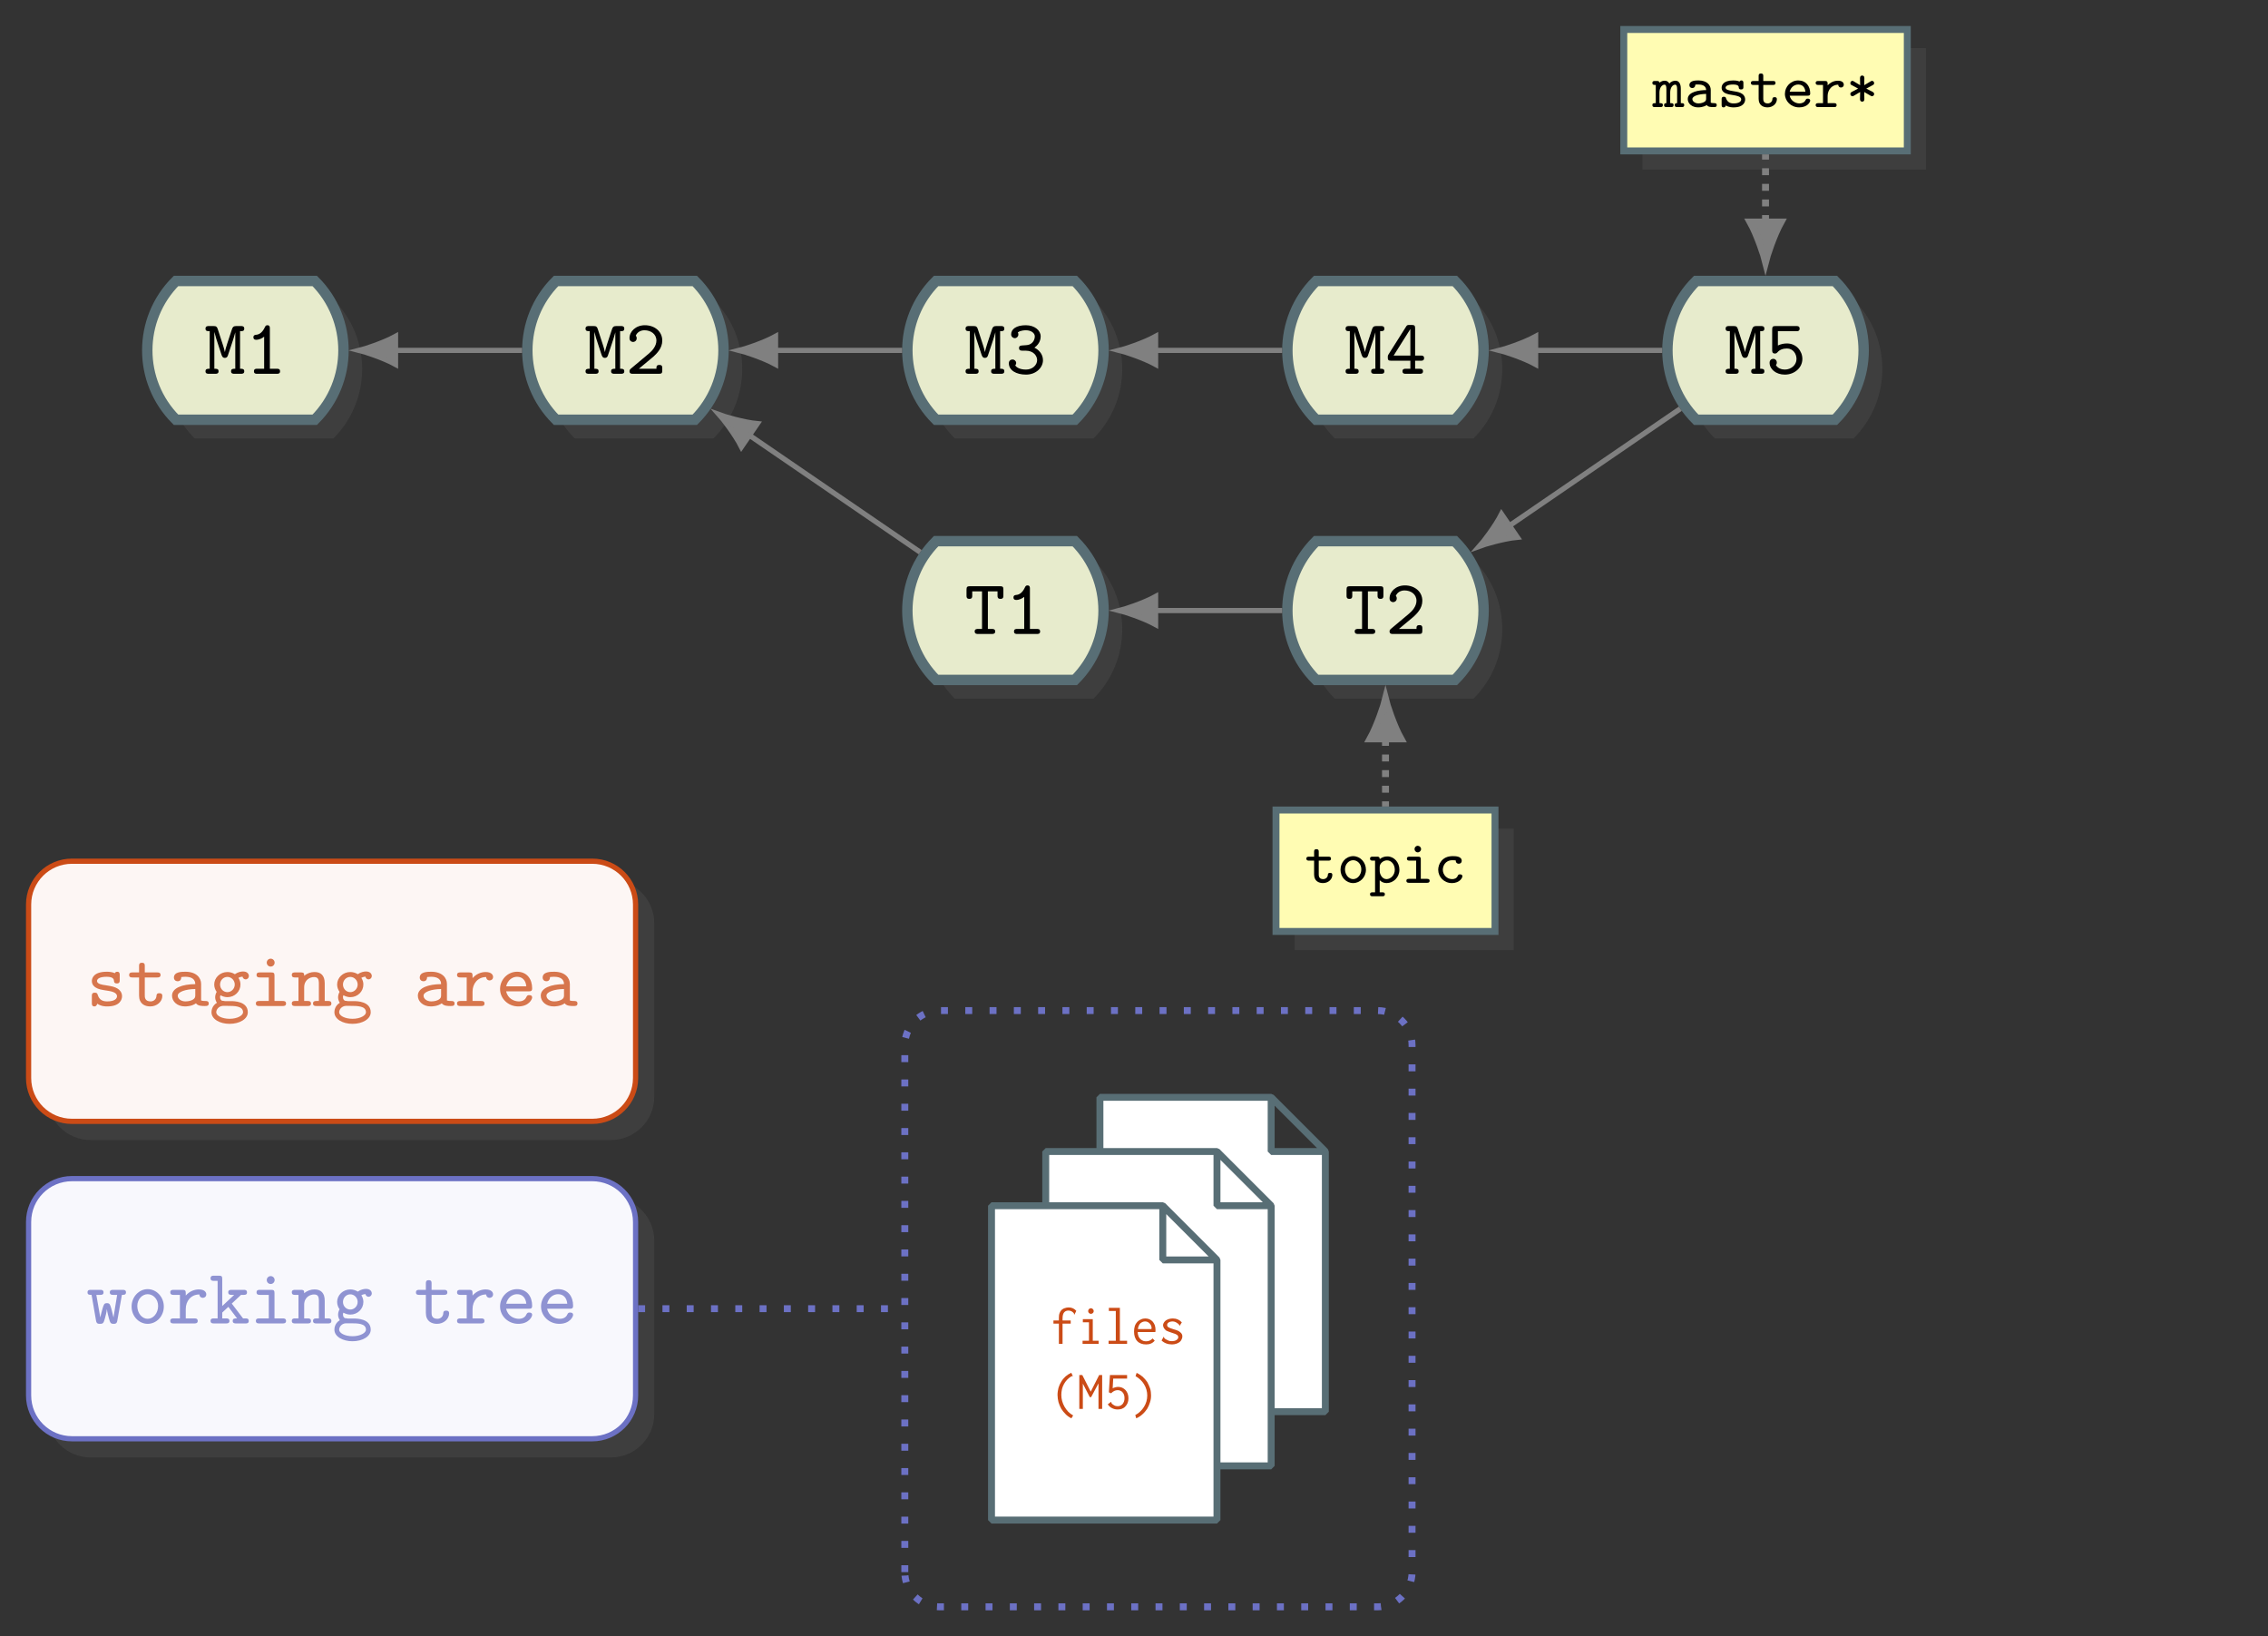 <?xml version="1.0" encoding="UTF-8"?>
<svg xmlns="http://www.w3.org/2000/svg" xmlns:xlink="http://www.w3.org/1999/xlink" width="260.589pt" height="187.97pt" viewBox="0 0 260.589 187.97" version="1.1">
<rect x="0" y="0" width="260.589" height="187.97" fill="#333333" stroke="none"/>
<defs>
<g>
<symbol overflow="visible" id="glyph0-0">
<path style="stroke:none;" d=""/>
</symbol>
<symbol overflow="visible" id="glyph0-1">
<path style="stroke:none;" d="M 4.578 -0.281 C 4.578 -0.578 4.359 -0.578 4.094 -0.578 L 4.094 -4.891 C 4.359 -4.891 4.578 -4.891 4.578 -5.188 C 4.578 -5.484 4.328 -5.484 4.188 -5.484 L 3.672 -5.484 C 3.359 -5.484 3.266 -5.406 3.172 -5.141 L 2.641 -3.531 C 2.531 -3.172 2.406 -2.797 2.359 -2.516 L 2.344 -2.516 C 2.297 -2.781 2.203 -3.062 2.109 -3.359 L 1.531 -5.141 C 1.438 -5.406 1.359 -5.484 1.031 -5.484 L 0.516 -5.484 C 0.375 -5.484 0.125 -5.484 0.125 -5.188 C 0.125 -4.891 0.344 -4.891 0.609 -4.891 L 0.609 -0.578 C 0.344 -0.578 0.125 -0.578 0.125 -0.281 C 0.125 0 0.375 0 0.516 0 L 1.25 0 C 1.375 0 1.625 0 1.625 -0.281 C 1.625 -0.578 1.422 -0.578 1.141 -0.578 L 1.141 -4.766 L 1.156 -4.766 C 1.203 -4.562 1.281 -4.297 1.359 -4.031 L 1.969 -2.172 C 2.016 -2.062 2.078 -1.828 2.344 -1.828 C 2.625 -1.828 2.688 -2.062 2.719 -2.172 L 3.297 -3.906 C 3.297 -3.906 3.5 -4.562 3.547 -4.766 L 3.547 -0.578 C 3.281 -0.578 3.062 -0.578 3.062 -0.281 C 3.062 0 3.312 0 3.453 0 L 4.188 0 C 4.328 0 4.578 0 4.578 -0.281 Z M 4.578 -0.281 "/>
</symbol>
<symbol overflow="visible" id="glyph0-2">
<path style="stroke:none;" d="M 3.984 -0.281 C 3.984 -0.578 3.766 -0.578 3.609 -0.578 L 2.812 -0.578 L 2.812 -5.203 C 2.812 -5.344 2.812 -5.578 2.531 -5.578 C 2.375 -5.578 2.312 -5.5 2.25 -5.375 C 1.969 -4.75 1.609 -4.516 1.25 -4.484 C 1.125 -4.469 0.922 -4.453 0.922 -4.188 C 0.922 -4.016 1.016 -3.906 1.234 -3.906 C 1.594 -3.906 1.953 -4.094 2.156 -4.266 L 2.156 -0.578 L 1.359 -0.578 C 1.203 -0.578 0.984 -0.578 0.984 -0.281 C 0.984 0 1.219 0 1.359 0 L 3.609 0 C 3.75 0 3.984 0 3.984 -0.281 Z M 3.984 -0.281 "/>
</symbol>
<symbol overflow="visible" id="glyph0-3">
<path style="stroke:none;" d="M 4.234 -0.375 L 4.234 -0.641 C 4.234 -0.812 4.234 -1.016 3.906 -1.016 C 3.562 -1.016 3.562 -0.828 3.562 -0.578 L 1.547 -0.578 C 2.031 -1 3.031 -1.797 3.25 -2 C 3.594 -2.328 4.234 -2.922 4.234 -3.812 C 4.234 -4.875 3.344 -5.578 2.234 -5.578 C 1.188 -5.578 0.469 -4.859 0.469 -4.094 C 0.469 -3.734 0.75 -3.656 0.891 -3.656 C 1.062 -3.656 1.297 -3.797 1.297 -4.078 C 1.297 -4.266 1.234 -4.328 1.188 -4.375 C 1.344 -4.766 1.734 -5 2.188 -5 C 2.906 -5 3.562 -4.578 3.562 -3.812 C 3.562 -3.188 3.078 -2.641 2.719 -2.344 L 0.594 -0.562 C 0.531 -0.5 0.469 -0.438 0.469 -0.297 C 0.469 0 0.703 0 0.859 0 L 3.859 0 C 4.156 0 4.234 -0.078 4.234 -0.375 Z M 4.234 -0.375 "/>
</symbol>
<symbol overflow="visible" id="glyph0-4">
<path style="stroke:none;" d="M 4.312 -1.562 C 4.312 -2.312 3.75 -2.812 3.328 -3 C 3.984 -3.469 4.047 -4.047 4.047 -4.297 C 4.047 -4.984 3.359 -5.578 2.344 -5.578 C 1.25 -5.578 0.656 -5.141 0.656 -4.531 C 0.656 -4.266 0.859 -4.094 1.078 -4.094 C 1.297 -4.094 1.484 -4.281 1.484 -4.516 C 1.484 -4.594 1.469 -4.688 1.422 -4.75 C 1.719 -5 2.297 -5 2.344 -5 C 2.984 -5 3.375 -4.656 3.375 -4.297 C 3.375 -4.047 3.266 -3.672 2.922 -3.453 C 2.688 -3.297 2.516 -3.297 2.094 -3.266 C 1.75 -3.25 1.562 -3.234 1.562 -2.953 C 1.562 -2.656 1.812 -2.656 1.953 -2.656 L 2.328 -2.656 C 3.25 -2.656 3.641 -2.031 3.641 -1.578 C 3.641 -1.016 3.125 -0.484 2.359 -0.484 C 2.125 -0.484 1.438 -0.516 1.125 -0.953 L 1.141 -0.984 C 1.203 -1.062 1.203 -1.078 1.219 -1.172 C 1.219 -1.172 1.234 -1.188 1.234 -1.234 C 1.234 -1.453 1.047 -1.641 0.812 -1.641 C 0.594 -1.641 0.391 -1.5 0.391 -1.203 C 0.391 -0.406 1.234 0.094 2.359 0.094 C 3.531 0.094 4.312 -0.719 4.312 -1.562 Z M 4.312 -1.562 "/>
</symbol>
<symbol overflow="visible" id="glyph0-5">
<path style="stroke:none;" d="M 4.438 -1.797 C 4.438 -2.094 4.203 -2.094 4.062 -2.094 L 3.406 -2.094 L 3.406 -5.219 C 3.406 -5.531 3.328 -5.609 3.016 -5.609 L 2.75 -5.609 C 2.531 -5.609 2.469 -5.594 2.359 -5.406 L 0.344 -2.219 C 0.266 -2.094 0.266 -2.078 0.266 -1.891 C 0.266 -1.625 0.297 -1.5 0.641 -1.5 L 2.859 -1.5 L 2.859 -0.578 L 2.328 -0.578 C 2.203 -0.578 1.953 -0.578 1.953 -0.297 C 1.953 0 2.188 0 2.328 0 L 3.938 0 C 4.062 0 4.312 0 4.312 -0.281 C 4.312 -0.578 4.078 -0.578 3.938 -0.578 L 3.406 -0.578 L 3.406 -1.5 L 4.062 -1.5 C 4.188 -1.5 4.438 -1.5 4.438 -1.797 Z M 2.859 -2.094 L 0.938 -2.094 L 2.859 -5.141 Z M 2.859 -2.094 "/>
</symbol>
<symbol overflow="visible" id="glyph0-6">
<path style="stroke:none;" d="M 4.234 -1.703 C 4.234 -2.625 3.531 -3.484 2.469 -3.484 C 2.172 -3.484 1.812 -3.438 1.422 -3.25 L 1.422 -4.891 L 3.547 -4.891 C 3.672 -4.891 3.922 -4.891 3.922 -5.188 C 3.922 -5.484 3.672 -5.484 3.547 -5.484 L 1.141 -5.484 C 0.844 -5.484 0.766 -5.406 0.766 -5.062 L 0.766 -2.734 C 0.766 -2.562 0.766 -2.328 1.078 -2.328 C 1.234 -2.328 1.281 -2.375 1.359 -2.453 C 1.625 -2.781 2.031 -2.906 2.469 -2.906 C 3.172 -2.906 3.562 -2.281 3.562 -1.703 C 3.562 -1.016 2.953 -0.484 2.219 -0.484 C 1.859 -0.484 1.391 -0.625 1.188 -1.016 L 1.203 -1.016 C 1.266 -1.109 1.281 -1.125 1.297 -1.234 C 1.297 -1.234 1.297 -1.266 1.297 -1.297 C 1.297 -1.531 1.125 -1.719 0.891 -1.719 C 0.719 -1.719 0.469 -1.609 0.469 -1.266 C 0.469 -0.531 1.203 0.094 2.219 0.094 C 3.344 0.094 4.234 -0.703 4.234 -1.703 Z M 4.234 -1.703 "/>
</symbol>
<symbol overflow="visible" id="glyph0-7">
<path style="stroke:none;" d="M 4.469 -4.406 L 4.469 -5.109 C 4.469 -5.406 4.391 -5.484 4.094 -5.484 L 0.625 -5.484 C 0.312 -5.484 0.234 -5.406 0.234 -5.094 L 0.234 -4.406 C 0.234 -4.25 0.234 -4.031 0.562 -4.031 C 0.891 -4.031 0.891 -4.25 0.891 -4.406 L 0.891 -4.891 L 2.016 -4.891 L 2.016 -0.578 L 1.562 -0.578 C 1.438 -0.578 1.172 -0.578 1.172 -0.297 C 1.172 0 1.422 0 1.562 0 L 3.141 0 C 3.266 0 3.531 0 3.531 -0.281 C 3.531 -0.578 3.281 -0.578 3.141 -0.578 L 2.688 -0.578 L 2.688 -4.891 L 3.797 -4.891 L 3.797 -4.406 C 3.797 -4.25 3.797 -4.031 4.141 -4.031 C 4.469 -4.031 4.469 -4.25 4.469 -4.406 Z M 4.469 -4.406 "/>
</symbol>
<symbol overflow="visible" id="glyph0-8">
<path style="stroke:none;" d="M 4.109 -1.125 C 4.109 -1.562 3.844 -1.844 3.625 -1.984 C 3.266 -2.203 3.047 -2.25 2.203 -2.391 C 1.828 -2.438 1.234 -2.531 1.234 -2.875 C 1.234 -3.109 1.516 -3.359 2.328 -3.359 C 3.141 -3.359 3.172 -3.047 3.188 -2.859 C 3.203 -2.594 3.438 -2.594 3.516 -2.594 C 3.844 -2.594 3.844 -2.812 3.844 -2.984 L 3.844 -3.562 C 3.844 -3.688 3.844 -3.938 3.562 -3.938 C 3.359 -3.938 3.312 -3.828 3.281 -3.766 C 2.938 -3.938 2.5 -3.938 2.344 -3.938 C 0.781 -3.938 0.641 -3.125 0.641 -2.875 C 0.641 -2.391 1 -2.172 1.109 -2.109 C 1.422 -1.922 1.672 -1.875 2.594 -1.734 C 2.828 -1.688 3.531 -1.578 3.531 -1.125 C 3.531 -0.859 3.281 -0.531 2.406 -0.531 C 1.859 -0.531 1.5 -0.719 1.328 -1.25 C 1.266 -1.438 1.234 -1.531 0.984 -1.531 C 0.641 -1.531 0.641 -1.328 0.641 -1.141 L 0.641 -0.328 C 0.641 -0.203 0.641 0.047 0.938 0.047 C 1.062 0.047 1.188 -0.016 1.266 -0.266 C 1.719 0.047 2.234 0.047 2.406 0.047 C 3.906 0.047 4.109 -0.781 4.109 -1.125 Z M 4.109 -1.125 "/>
</symbol>
<symbol overflow="visible" id="glyph0-9">
<path style="stroke:none;" d="M 4.031 -1.156 C 4.031 -1.469 3.797 -1.469 3.688 -1.469 C 3.547 -1.469 3.375 -1.453 3.359 -1.172 C 3.344 -0.734 2.984 -0.531 2.688 -0.531 C 2.016 -0.531 2.016 -1.016 2.016 -1.234 L 2.016 -3.281 L 3.438 -3.281 C 3.562 -3.281 3.828 -3.281 3.828 -3.562 C 3.828 -3.859 3.578 -3.859 3.438 -3.859 L 2.016 -3.859 L 2.016 -4.594 C 2.016 -4.766 2.016 -4.969 1.688 -4.969 C 1.359 -4.969 1.359 -4.766 1.359 -4.578 L 1.359 -3.859 L 0.609 -3.859 C 0.469 -3.859 0.219 -3.859 0.219 -3.562 C 0.219 -3.281 0.469 -3.281 0.594 -3.281 L 1.359 -3.281 L 1.359 -1.203 C 1.359 -0.266 2 0.047 2.641 0.047 C 3.406 0.047 4.031 -0.5 4.031 -1.156 Z M 4.031 -1.156 "/>
</symbol>
<symbol overflow="visible" id="glyph0-10">
<path style="stroke:none;" d="M 4.656 -0.297 C 4.656 -0.578 4.406 -0.578 4.266 -0.578 C 4.141 -0.578 3.953 -0.578 3.781 -0.641 L 3.781 -2.531 C 3.781 -3.234 3.234 -3.938 1.984 -3.938 C 1.562 -3.938 0.656 -3.938 0.656 -3.266 C 0.656 -3 0.859 -2.844 1.078 -2.844 C 1.219 -2.844 1.5 -2.891 1.5 -3.328 C 1.75 -3.359 1.906 -3.359 1.984 -3.359 C 2.703 -3.359 3.109 -3.062 3.109 -2.516 C 1.609 -2.5 0.438 -2.078 0.438 -1.188 C 0.438 -0.516 1.047 0.047 1.922 0.047 C 2.031 0.047 2.703 0.047 3.188 -0.312 C 3.406 0 3.891 0 4.188 0 C 4.438 0 4.656 0 4.656 -0.297 Z M 3.109 -1.266 C 3.109 -1.062 3.109 -0.875 2.75 -0.688 C 2.438 -0.531 2.031 -0.531 1.984 -0.531 C 1.469 -0.531 1.094 -0.828 1.094 -1.188 C 1.094 -1.625 2 -1.938 3.109 -1.953 Z M 3.109 -1.266 "/>
</symbol>
<symbol overflow="visible" id="glyph0-11">
<path style="stroke:none;" d="M 4.562 -3.438 C 4.562 -3.688 4.375 -3.969 3.891 -3.969 C 3.688 -3.969 3.297 -3.906 2.953 -3.656 C 2.703 -3.812 2.406 -3.906 2.094 -3.906 C 1.25 -3.906 0.578 -3.25 0.578 -2.469 C 0.578 -2.141 0.703 -1.844 0.859 -1.625 C 0.781 -1.484 0.688 -1.25 0.688 -1.016 C 0.688 -0.641 0.875 -0.391 0.891 -0.375 C 0.281 0 0.266 0.578 0.266 0.719 C 0.266 1.5 1.203 2.047 2.344 2.047 C 3.484 2.047 4.438 1.5 4.438 0.719 C 4.438 -0.562 2.797 -0.562 2.531 -0.562 L 1.891 -0.562 C 1.828 -0.562 1.703 -0.562 1.625 -0.594 C 1.484 -0.594 1.453 -0.594 1.359 -0.703 C 1.281 -0.781 1.25 -0.891 1.25 -1.016 C 1.25 -1.047 1.25 -1.156 1.297 -1.234 C 1.531 -1.109 1.812 -1.016 2.094 -1.016 C 2.938 -1.016 3.594 -1.672 3.594 -2.469 C 3.594 -2.75 3.516 -3 3.359 -3.234 C 3.562 -3.344 3.688 -3.359 3.828 -3.375 C 3.875 -3.141 4.062 -3.062 4.188 -3.062 C 4.391 -3.062 4.562 -3.234 4.562 -3.438 Z M 2.938 -2.469 C 2.938 -1.984 2.547 -1.594 2.094 -1.594 C 1.625 -1.594 1.25 -1.984 1.25 -2.469 C 1.25 -2.953 1.625 -3.344 2.094 -3.344 C 2.547 -3.344 2.938 -2.953 2.938 -2.469 Z M 3.891 0.719 C 3.891 1.078 3.25 1.469 2.344 1.469 C 1.469 1.469 0.812 1.109 0.812 0.719 C 0.812 0.391 1.109 0.016 1.562 -0.016 L 2.094 -0.016 C 2.906 -0.016 3.891 -0.016 3.891 0.719 Z M 3.891 0.719 "/>
</symbol>
<symbol overflow="visible" id="glyph0-12">
<path style="stroke:none;" d="M 4.125 -0.281 C 4.125 -0.578 3.875 -0.578 3.734 -0.578 L 2.797 -0.578 L 2.797 -3.484 C 2.797 -3.781 2.719 -3.859 2.422 -3.859 L 1.125 -3.859 C 0.984 -3.859 0.734 -3.859 0.734 -3.578 C 0.734 -3.281 0.984 -3.281 1.125 -3.281 L 2.141 -3.281 L 2.141 -0.578 L 1.047 -0.578 C 0.922 -0.578 0.656 -0.578 0.656 -0.297 C 0.656 0 0.906 0 1.047 0 L 3.734 0 C 3.859 0 4.125 0 4.125 -0.281 Z M 2.812 -4.984 C 2.812 -5.234 2.609 -5.438 2.359 -5.438 C 2.109 -5.438 1.906 -5.234 1.906 -4.984 C 1.906 -4.734 2.109 -4.531 2.359 -4.531 C 2.609 -4.531 2.812 -4.734 2.812 -4.984 Z M 2.812 -4.984 "/>
</symbol>
<symbol overflow="visible" id="glyph0-13">
<path style="stroke:none;" d="M 4.625 -0.281 C 4.625 -0.578 4.391 -0.578 4.25 -0.578 L 3.859 -0.578 L 3.859 -2.625 C 3.859 -3.5 3.422 -3.906 2.688 -3.906 C 2.266 -3.906 1.844 -3.766 1.5 -3.469 C 1.5 -3.719 1.5 -3.859 1.125 -3.859 L 0.453 -3.859 C 0.328 -3.859 0.078 -3.859 0.078 -3.578 C 0.078 -3.281 0.312 -3.281 0.453 -3.281 L 0.844 -3.281 L 0.844 -0.578 L 0.453 -0.578 C 0.328 -0.578 0.078 -0.578 0.078 -0.297 C 0.078 0 0.312 0 0.453 0 L 1.906 0 C 2.031 0 2.281 0 2.281 -0.281 C 2.281 -0.578 2.031 -0.578 1.906 -0.578 L 1.5 -0.578 L 1.5 -2.141 C 1.5 -3.016 2.188 -3.328 2.625 -3.328 C 3.062 -3.328 3.188 -3.109 3.188 -2.578 L 3.188 -0.578 L 2.906 -0.578 C 2.781 -0.578 2.516 -0.578 2.516 -0.297 C 2.516 0 2.766 0 2.906 0 L 4.25 0 C 4.375 0 4.625 0 4.625 -0.281 Z M 4.625 -0.281 "/>
</symbol>
<symbol overflow="visible" id="glyph0-14">
<path style="stroke:none;" d="M 4.375 -3.344 C 4.375 -3.5 4.266 -3.906 3.516 -3.906 C 3 -3.906 2.438 -3.688 2.016 -3.203 L 2.016 -3.484 C 2.016 -3.781 1.938 -3.859 1.625 -3.859 L 0.625 -3.859 C 0.5 -3.859 0.234 -3.859 0.234 -3.578 C 0.234 -3.281 0.484 -3.281 0.625 -3.281 L 1.344 -3.281 L 1.344 -0.578 L 0.625 -0.578 C 0.5 -0.578 0.234 -0.578 0.234 -0.297 C 0.234 0 0.484 0 0.625 0 L 3 0 C 3.125 0 3.391 0 3.391 -0.281 C 3.391 -0.578 3.141 -0.578 3 -0.578 L 2.016 -0.578 L 2.016 -1.656 C 2.016 -2.562 2.609 -3.328 3.578 -3.328 C 3.609 -3 3.859 -2.938 3.969 -2.938 C 4.172 -2.938 4.375 -3.078 4.375 -3.344 Z M 4.375 -3.344 "/>
</symbol>
<symbol overflow="visible" id="glyph0-15">
<path style="stroke:none;" d="M 4.156 -0.984 C 4.156 -1.172 4.031 -1.25 3.828 -1.25 C 3.703 -1.25 3.594 -1.25 3.5 -1.047 C 3.297 -0.531 2.719 -0.531 2.625 -0.531 C 2.094 -0.531 1.344 -0.844 1.172 -1.688 L 3.781 -1.688 C 3.969 -1.688 4.156 -1.688 4.156 -2.031 C 4.156 -3.078 3.578 -3.938 2.422 -3.938 C 1.328 -3.938 0.469 -3.016 0.469 -1.953 C 0.469 -0.844 1.406 0.047 2.562 0.047 C 3.766 0.047 4.156 -0.766 4.156 -0.984 Z M 3.484 -2.266 L 1.172 -2.266 C 1.344 -3 1.906 -3.359 2.422 -3.359 C 3.047 -3.359 3.422 -2.938 3.484 -2.266 Z M 3.484 -2.266 "/>
</symbol>
<symbol overflow="visible" id="glyph0-16">
<path style="stroke:none;" d="M 4.562 -3.578 C 4.562 -3.859 4.312 -3.859 4.172 -3.859 L 3.094 -3.859 C 2.969 -3.859 2.703 -3.859 2.703 -3.578 C 2.703 -3.281 2.953 -3.281 3.094 -3.281 L 3.547 -3.281 L 3.125 -0.688 C 3.078 -0.938 2.938 -1.438 2.875 -1.703 C 2.734 -2.172 2.703 -2.328 2.375 -2.328 C 2.047 -2.328 2.016 -2.188 1.859 -1.672 C 1.766 -1.344 1.656 -0.922 1.609 -0.688 L 1.156 -3.281 L 1.609 -3.281 C 1.734 -3.281 1.984 -3.281 1.984 -3.562 C 1.984 -3.859 1.734 -3.859 1.609 -3.859 L 0.516 -3.859 C 0.391 -3.859 0.141 -3.859 0.141 -3.578 C 0.141 -3.281 0.359 -3.281 0.609 -3.281 L 1.125 -0.297 C 1.188 0.047 1.391 0.047 1.562 0.047 C 1.953 0.047 1.984 -0.047 2.141 -0.578 C 2.344 -1.312 2.344 -1.484 2.359 -1.609 L 2.375 -1.609 C 2.391 -1.359 2.547 -0.812 2.594 -0.609 C 2.75 -0.078 2.781 0.047 3.141 0.047 C 3.312 0.047 3.5 0.047 3.562 -0.297 L 4.094 -3.281 C 4.344 -3.281 4.562 -3.281 4.562 -3.578 Z M 4.562 -3.578 "/>
</symbol>
<symbol overflow="visible" id="glyph0-17">
<path style="stroke:none;" d="M 4.203 -1.938 C 4.203 -3.047 3.359 -3.938 2.344 -3.938 C 1.344 -3.938 0.5 -3.047 0.5 -1.938 C 0.5 -0.828 1.344 0.047 2.344 0.047 C 3.359 0.047 4.203 -0.828 4.203 -1.938 Z M 3.547 -2 C 3.547 -1.188 3 -0.531 2.344 -0.531 C 1.688 -0.531 1.156 -1.188 1.156 -2 C 1.156 -2.797 1.734 -3.359 2.344 -3.359 C 2.984 -3.359 3.547 -2.797 3.547 -2 Z M 3.547 -2 "/>
</symbol>
<symbol overflow="visible" id="glyph0-18">
<path style="stroke:none;" d="M 4.547 -0.281 C 4.547 -0.578 4.312 -0.578 4.172 -0.578 L 3.891 -0.578 L 2.594 -2.281 L 3.656 -3.281 L 3.969 -3.281 C 4.109 -3.281 4.344 -3.281 4.344 -3.562 C 4.344 -3.859 4.109 -3.859 3.969 -3.859 L 2.578 -3.859 C 2.438 -3.859 2.188 -3.859 2.188 -3.578 C 2.188 -3.281 2.438 -3.281 2.578 -3.281 L 2.875 -3.281 L 1.5 -2 L 1.5 -5.109 C 1.5 -5.406 1.438 -5.484 1.125 -5.484 L 0.531 -5.484 C 0.406 -5.484 0.156 -5.484 0.156 -5.188 C 0.156 -4.891 0.406 -4.891 0.531 -4.891 L 0.969 -4.891 L 0.969 -0.578 L 0.531 -0.578 C 0.406 -0.578 0.156 -0.578 0.156 -0.297 C 0.156 0 0.406 0 0.531 0 L 1.938 0 C 2.062 0 2.328 0 2.328 -0.281 C 2.328 -0.578 2.078 -0.578 1.938 -0.578 L 1.5 -0.578 L 1.5 -1.25 L 2.203 -1.906 L 3.203 -0.578 C 2.922 -0.578 2.703 -0.578 2.703 -0.281 C 2.703 0 2.969 0 3.094 0 L 4.172 0 C 4.312 0 4.547 0 4.547 -0.281 Z M 4.547 -0.281 "/>
</symbol>
<symbol overflow="visible" id="glyph1-0">
<path style="stroke:none;" d=""/>
</symbol>
<symbol overflow="visible" id="glyph1-1">
<path style="stroke:none;" d="M 3.625 -0.234 C 3.625 -0.453 3.469 -0.453 3.234 -0.453 L 3.234 -2.094 C 3.234 -2.266 3.234 -3.031 2.609 -3.031 C 2.391 -3.031 2.094 -2.938 1.922 -2.703 C 1.781 -2.953 1.594 -3.031 1.391 -3.031 C 1.234 -3.031 1.016 -3 0.797 -2.812 C 0.75 -3 0.594 -3 0.484 -3 L 0.266 -3 C 0.156 -3 -0.031 -3 -0.031 -2.781 C -0.031 -2.547 0.125 -2.547 0.359 -2.547 L 0.359 -0.453 C 0.125 -0.453 -0.031 -0.453 -0.031 -0.234 C -0.031 0 0.156 0 0.266 0 L 0.875 0 C 0.984 0 1.172 0 1.172 -0.234 C 1.172 -0.453 1.016 -0.453 0.781 -0.453 L 0.781 -1.672 C 0.781 -2.266 1.094 -2.578 1.359 -2.578 C 1.516 -2.578 1.578 -2.422 1.578 -2.062 L 1.578 -0.453 C 1.516 -0.453 1.312 -0.453 1.312 -0.234 C 1.312 0 1.5 0 1.609 0 L 2.109 0 C 2.203 0 2.406 0 2.406 -0.234 C 2.406 -0.453 2.234 -0.453 2.016 -0.453 L 2.016 -1.672 C 2.016 -2.266 2.312 -2.578 2.594 -2.578 C 2.734 -2.578 2.812 -2.422 2.812 -2.062 L 2.812 -0.453 C 2.734 -0.453 2.531 -0.453 2.531 -0.234 C 2.531 0 2.734 0 2.844 0 L 3.328 0 C 3.438 0 3.625 0 3.625 -0.234 Z M 3.625 -0.234 "/>
</symbol>
<symbol overflow="visible" id="glyph1-2">
<path style="stroke:none;" d="M 3.656 -0.234 C 3.656 -0.453 3.469 -0.453 3.359 -0.453 C 3.094 -0.453 3.031 -0.484 2.969 -0.516 L 2.969 -1.969 C 2.969 -2.547 2.516 -3.062 1.562 -3.062 C 1.234 -3.062 0.516 -3.062 0.516 -2.516 C 0.516 -2.328 0.641 -2.188 0.859 -2.188 C 0.984 -2.188 1.172 -2.266 1.188 -2.516 C 1.188 -2.578 1.203 -2.578 1.297 -2.594 C 1.359 -2.594 1.484 -2.594 1.562 -2.594 C 2.141 -2.594 2.438 -2.344 2.438 -1.953 C 1.688 -1.953 0.328 -1.781 0.328 -0.922 C 0.328 -0.406 0.812 0.031 1.516 0.031 C 2.078 0.031 2.422 -0.172 2.516 -0.234 C 2.656 -0.016 2.953 0 3.297 0 C 3.484 0 3.656 0 3.656 -0.234 Z M 2.438 -1 C 2.438 -0.844 2.438 -0.688 2.172 -0.562 C 1.922 -0.438 1.656 -0.422 1.562 -0.422 C 1.156 -0.422 0.859 -0.672 0.859 -0.922 C 0.859 -1.297 1.625 -1.5 2.438 -1.516 Z M 2.438 -1 "/>
</symbol>
<symbol overflow="visible" id="glyph1-3">
<path style="stroke:none;" d="M 3.219 -0.875 C 3.219 -1.047 3.172 -1.297 2.906 -1.5 C 2.625 -1.703 2.359 -1.75 1.875 -1.828 C 1.391 -1.906 0.969 -1.984 0.969 -2.234 C 0.969 -2.375 1.141 -2.594 1.828 -2.594 C 2.453 -2.594 2.484 -2.375 2.484 -2.25 C 2.5 -2.031 2.672 -2.031 2.75 -2.031 C 3.016 -2.031 3.016 -2.188 3.016 -2.328 L 3.016 -2.766 C 3.016 -2.859 3.016 -3.062 2.781 -3.062 C 2.625 -3.062 2.594 -2.969 2.578 -2.938 C 2.281 -3.062 2 -3.062 1.844 -3.062 C 0.656 -3.062 0.516 -2.469 0.516 -2.234 C 0.516 -1.578 1.234 -1.469 1.859 -1.375 C 2.234 -1.312 2.766 -1.219 2.766 -0.891 C 2.766 -0.641 2.5 -0.422 1.891 -0.422 C 1.469 -0.422 1.188 -0.578 1.031 -0.984 C 1 -1.094 0.969 -1.188 0.781 -1.188 C 0.516 -1.188 0.516 -1.016 0.516 -0.891 L 0.516 -0.266 C 0.516 -0.156 0.516 0.031 0.734 0.031 C 0.812 0.031 0.938 0.016 1 -0.188 C 1.359 0.031 1.75 0.031 1.891 0.031 C 3.078 0.031 3.219 -0.625 3.219 -0.875 Z M 3.219 -0.875 "/>
</symbol>
<symbol overflow="visible" id="glyph1-4">
<path style="stroke:none;" d="M 3.156 -0.906 C 3.156 -1.141 2.969 -1.141 2.906 -1.141 C 2.719 -1.141 2.641 -1.078 2.641 -0.906 C 2.625 -0.609 2.375 -0.422 2.109 -0.422 C 1.594 -0.422 1.594 -0.812 1.594 -0.969 L 1.594 -2.547 L 2.703 -2.547 C 2.812 -2.547 3 -2.547 3 -2.781 C 3 -3 2.812 -3 2.703 -3 L 1.594 -3 L 1.594 -3.562 C 1.594 -3.688 1.594 -3.859 1.328 -3.859 C 1.062 -3.859 1.062 -3.688 1.062 -3.562 L 1.062 -3 L 0.484 -3 C 0.375 -3 0.172 -3 0.172 -2.781 C 0.172 -2.547 0.375 -2.547 0.469 -2.547 L 1.062 -2.547 L 1.062 -0.953 C 1.062 -0.203 1.594 0.031 2.078 0.031 C 2.703 0.031 3.156 -0.406 3.156 -0.906 Z M 3.156 -0.906 "/>
</symbol>
<symbol overflow="visible" id="glyph1-5">
<path style="stroke:none;" d="M 3.281 -0.75 C 3.281 -0.906 3.156 -0.969 3.016 -0.969 C 2.891 -0.969 2.828 -0.969 2.75 -0.812 C 2.609 -0.5 2.266 -0.422 2.047 -0.422 C 1.547 -0.422 1.031 -0.766 0.922 -1.312 L 2.969 -1.312 C 3.109 -1.312 3.281 -1.312 3.281 -1.578 C 3.281 -2.406 2.797 -3.062 1.906 -3.062 C 1.047 -3.062 0.375 -2.359 0.375 -1.516 C 0.375 -0.688 1.062 0.031 2.016 0.031 C 2.969 0.031 3.281 -0.578 3.281 -0.75 Z M 2.734 -1.766 L 0.922 -1.766 C 1.031 -2.25 1.438 -2.594 1.906 -2.594 C 2.531 -2.594 2.688 -2.109 2.734 -1.766 Z M 2.734 -1.766 "/>
</symbol>
<symbol overflow="visible" id="glyph1-6">
<path style="stroke:none;" d="M 3.438 -2.578 C 3.438 -2.75 3.312 -3.031 2.766 -3.031 C 2.125 -3.031 1.75 -2.672 1.578 -2.5 L 1.578 -2.703 C 1.578 -2.938 1.5 -3 1.281 -3 L 0.516 -3 C 0.422 -3 0.203 -3 0.203 -2.781 C 0.203 -2.547 0.422 -2.547 0.516 -2.547 L 1.047 -2.547 L 1.047 -0.453 L 0.516 -0.453 C 0.422 -0.453 0.203 -0.453 0.203 -0.234 C 0.203 0 0.422 0 0.516 0 L 2.312 0 C 2.422 0 2.609 0 2.609 -0.234 C 2.609 -0.453 2.422 -0.453 2.312 -0.453 L 1.578 -0.453 L 1.578 -1.281 C 1.578 -2.031 2.125 -2.578 2.797 -2.578 C 2.812 -2.312 3 -2.25 3.109 -2.25 C 3.297 -2.25 3.438 -2.375 3.438 -2.578 Z M 3.438 -2.578 "/>
</symbol>
<symbol overflow="visible" id="glyph1-7">
<path style="stroke:none;" d="M 3.219 -1.5 C 3.219 -1.609 3.156 -1.672 3.078 -1.734 L 2.312 -2.125 L 3.031 -2.516 C 3.109 -2.547 3.219 -2.609 3.219 -2.75 C 3.219 -2.938 3.062 -3.016 2.969 -3.016 C 2.906 -3.016 2.891 -3 2.734 -2.906 L 2.078 -2.516 L 2.094 -3.328 C 2.094 -3.516 2.016 -3.625 1.844 -3.625 C 1.703 -3.625 1.594 -3.547 1.594 -3.328 L 1.609 -2.516 L 0.906 -2.938 C 0.812 -3 0.781 -3.016 0.734 -3.016 C 0.625 -3.016 0.484 -2.938 0.484 -2.75 C 0.484 -2.609 0.562 -2.562 0.656 -2.516 L 1.375 -2.125 L 0.656 -1.75 C 0.578 -1.703 0.484 -1.656 0.484 -1.5 C 0.484 -1.328 0.625 -1.25 0.734 -1.25 C 0.797 -1.25 0.797 -1.25 0.953 -1.344 L 1.609 -1.734 L 1.594 -0.922 C 1.594 -0.75 1.672 -0.625 1.844 -0.625 C 2 -0.625 2.094 -0.719 2.094 -0.922 L 2.078 -1.734 L 2.719 -1.359 C 2.906 -1.25 2.906 -1.25 2.969 -1.25 C 3.062 -1.25 3.219 -1.328 3.219 -1.5 Z M 3.219 -1.5 "/>
</symbol>
<symbol overflow="visible" id="glyph1-8">
<path style="stroke:none;" d="M 3.312 -1.5 C 3.312 -2.359 2.656 -3.062 1.844 -3.062 C 1.031 -3.062 0.391 -2.359 0.391 -1.5 C 0.391 -0.641 1.047 0.031 1.844 0.031 C 2.641 0.031 3.312 -0.641 3.312 -1.5 Z M 2.781 -1.547 C 2.781 -0.922 2.344 -0.422 1.844 -0.422 C 1.344 -0.422 0.906 -0.922 0.906 -1.547 C 0.906 -2.156 1.359 -2.594 1.844 -2.594 C 2.344 -2.594 2.781 -2.156 2.781 -1.547 Z M 2.781 -1.547 "/>
</symbol>
<symbol overflow="visible" id="glyph1-9">
<path style="stroke:none;" d="M 3.453 -1.5 C 3.453 -2.344 2.844 -3.031 2.062 -3.031 C 1.734 -3.031 1.438 -2.922 1.188 -2.719 C 1.188 -3 1.031 -3 0.891 -3 L 0.375 -3 C 0.266 -3 0.078 -3 0.078 -2.781 C 0.078 -2.547 0.266 -2.547 0.375 -2.547 L 0.656 -2.547 L 0.656 1.094 L 0.375 1.094 C 0.266 1.094 0.078 1.094 0.078 1.312 C 0.078 1.547 0.266 1.547 0.375 1.547 L 1.484 1.547 C 1.594 1.547 1.781 1.547 1.781 1.312 C 1.781 1.094 1.594 1.094 1.484 1.094 L 1.188 1.094 L 1.188 -0.297 C 1.406 -0.078 1.672 0.031 1.984 0.031 C 2.766 0.031 3.453 -0.625 3.453 -1.5 Z M 2.922 -1.5 C 2.922 -0.875 2.453 -0.422 1.969 -0.422 C 1.453 -0.422 1.188 -1 1.188 -1.359 L 1.188 -1.828 C 1.188 -2.234 1.609 -2.578 2.031 -2.578 C 2.516 -2.578 2.922 -2.109 2.922 -1.5 Z M 2.922 -1.5 "/>
</symbol>
<symbol overflow="visible" id="glyph1-10">
<path style="stroke:none;" d="M 3.219 -0.234 C 3.219 -0.453 3 -0.453 2.906 -0.453 L 2.203 -0.453 L 2.203 -2.703 C 2.203 -2.938 2.125 -3 1.906 -3 L 0.906 -3 C 0.812 -3 0.609 -3 0.609 -2.781 C 0.609 -2.547 0.812 -2.547 0.906 -2.547 L 1.672 -2.547 L 1.672 -0.453 L 0.859 -0.453 C 0.75 -0.453 0.547 -0.453 0.547 -0.234 C 0.547 0 0.766 0 0.859 0 L 2.906 0 C 3 0 3.219 0 3.219 -0.234 Z M 2.234 -3.875 C 2.234 -4.078 2.062 -4.25 1.859 -4.25 C 1.641 -4.25 1.484 -4.078 1.484 -3.875 C 1.484 -3.672 1.641 -3.5 1.859 -3.5 C 2.062 -3.5 2.234 -3.672 2.234 -3.875 Z M 2.234 -3.875 "/>
</symbol>
<symbol overflow="visible" id="glyph1-11">
<path style="stroke:none;" d="M 3.281 -0.75 C 3.281 -0.906 3.156 -0.969 3.016 -0.969 C 2.906 -0.969 2.812 -0.969 2.75 -0.812 C 2.625 -0.5 2.344 -0.422 2.094 -0.422 C 1.516 -0.422 1.031 -0.906 1.031 -1.5 C 1.031 -1.859 1.25 -2.594 2.141 -2.594 C 2.344 -2.594 2.453 -2.578 2.5 -2.578 C 2.516 -2.578 2.516 -2.562 2.516 -2.5 C 2.531 -2.297 2.688 -2.188 2.859 -2.188 C 3.062 -2.188 3.203 -2.328 3.203 -2.516 C 3.203 -3.062 2.469 -3.062 2.156 -3.062 C 0.906 -3.062 0.5 -2.094 0.5 -1.5 C 0.5 -0.672 1.172 0.031 2.062 0.031 C 3.047 0.031 3.281 -0.641 3.281 -0.75 Z M 3.281 -0.75 "/>
</symbol>
<symbol overflow="visible" id="glyph2-0">
<path style="stroke:none;" d=""/>
</symbol>
<symbol overflow="visible" id="glyph2-1">
<path style="stroke:none;" d="M 2.141 -4.188 C 1.984 -4.188 1.828 -4.156 1.703 -4.109 C 1.562 -4.078 1.453 -4 1.328 -3.906 C 1.234 -3.812 1.141 -3.672 1.094 -3.531 C 1.031 -3.359 1.016 -3.172 1.016 -2.969 L 1.016 -2.688 L 0.391 -2.688 L 0.391 -2.328 L 1.016 -2.328 L 1.016 0 L 1.438 0 L 1.438 -2.328 L 2.375 -2.328 L 2.375 -2.688 L 1.438 -2.688 L 1.438 -2.906 C 1.438 -3.078 1.453 -3.219 1.484 -3.344 C 1.516 -3.453 1.562 -3.562 1.625 -3.625 C 1.688 -3.703 1.766 -3.75 1.844 -3.781 C 1.922 -3.812 2.016 -3.828 2.125 -3.828 C 2.25 -3.828 2.375 -3.797 2.484 -3.734 C 2.594 -3.672 2.672 -3.594 2.75 -3.5 C 2.75 -3.484 2.75 -3.453 2.75 -3.422 C 2.75 -3.391 2.781 -3.375 2.812 -3.375 L 3.016 -3.797 C 2.797 -4.047 2.5 -4.188 2.141 -4.188 Z M 2.141 -4.188 "/>
</symbol>
<symbol overflow="visible" id="glyph2-2">
<path style="stroke:none;" d="M 0.656 -2.844 L 0.656 -2.484 L 1.359 -2.484 L 1.359 -0.359 L 0.625 -0.359 L 0.625 0 L 2.469 0 L 2.469 -0.359 L 1.797 -0.359 L 1.797 -2.844 Z M 1.359 -4 C 1.297 -3.938 1.266 -3.859 1.266 -3.766 C 1.266 -3.672 1.297 -3.609 1.359 -3.547 C 1.422 -3.484 1.5 -3.453 1.578 -3.453 C 1.672 -3.453 1.75 -3.484 1.812 -3.547 C 1.875 -3.609 1.906 -3.672 1.906 -3.766 C 1.906 -3.859 1.875 -3.922 1.812 -3.984 C 1.75 -4.062 1.672 -4.094 1.578 -4.094 C 1.5 -4.094 1.422 -4.062 1.359 -4 Z M 1.359 -4 "/>
</symbol>
<symbol overflow="visible" id="glyph2-3">
<path style="stroke:none;" d="M 0.531 -4.141 L 0.531 -3.781 L 1.328 -3.781 L 1.328 -0.359 L 0.5 -0.359 L 0.5 0 L 2.625 0 L 2.625 -0.359 L 1.797 -0.359 L 1.797 -4.141 Z M 0.531 -4.141 "/>
</symbol>
<symbol overflow="visible" id="glyph2-4">
<path style="stroke:none;" d="M 1.609 -2.922 C 1.438 -2.922 1.266 -2.891 1.109 -2.812 C 0.953 -2.75 0.812 -2.656 0.688 -2.531 C 0.578 -2.406 0.469 -2.25 0.406 -2.062 C 0.344 -1.875 0.312 -1.656 0.312 -1.422 C 0.312 -1.172 0.344 -0.969 0.406 -0.781 C 0.469 -0.594 0.562 -0.438 0.688 -0.312 C 0.797 -0.188 0.953 -0.094 1.125 -0.031 C 1.297 0.031 1.484 0.062 1.703 0.062 C 2.125 0.062 2.453 -0.078 2.688 -0.375 L 2.438 -0.625 C 2.25 -0.406 2 -0.297 1.703 -0.297 C 1.594 -0.297 1.484 -0.312 1.375 -0.344 C 1.266 -0.391 1.156 -0.453 1.062 -0.531 C 0.969 -0.609 0.891 -0.719 0.828 -0.859 C 0.781 -0.984 0.734 -1.156 0.734 -1.359 L 2.766 -1.359 C 2.766 -1.391 2.766 -1.422 2.766 -1.453 C 2.781 -1.5 2.781 -1.531 2.781 -1.562 C 2.781 -1.797 2.75 -2 2.688 -2.172 C 2.609 -2.344 2.531 -2.484 2.422 -2.594 C 2.312 -2.703 2.188 -2.781 2.047 -2.844 C 1.906 -2.891 1.766 -2.922 1.609 -2.922 Z M 0.75 -1.703 C 0.797 -2 0.891 -2.219 1.047 -2.375 C 1.203 -2.5 1.391 -2.578 1.578 -2.578 C 1.688 -2.578 1.781 -2.562 1.875 -2.516 C 1.969 -2.469 2.031 -2.422 2.109 -2.344 C 2.172 -2.281 2.219 -2.188 2.266 -2.109 C 2.312 -2 2.328 -1.906 2.328 -1.812 C 2.328 -1.797 2.328 -1.766 2.312 -1.766 L 2.312 -1.703 Z M 0.75 -1.703 "/>
</symbol>
<symbol overflow="visible" id="glyph2-5">
<path style="stroke:none;" d="M 2.688 -2.469 C 2.422 -2.766 2.062 -2.922 1.641 -2.922 C 1.484 -2.922 1.328 -2.891 1.203 -2.859 C 1.062 -2.812 0.938 -2.75 0.844 -2.688 C 0.75 -2.609 0.672 -2.531 0.625 -2.438 C 0.562 -2.344 0.531 -2.25 0.531 -2.156 C 0.531 -2.062 0.562 -1.969 0.594 -1.891 C 0.625 -1.828 0.656 -1.75 0.719 -1.703 C 0.766 -1.641 0.828 -1.578 0.891 -1.531 C 0.969 -1.5 1.078 -1.438 1.219 -1.391 C 1.281 -1.359 1.406 -1.328 1.578 -1.266 C 1.859 -1.188 2.031 -1.109 2.125 -1.047 C 2.234 -0.969 2.281 -0.875 2.281 -0.766 C 2.281 -0.703 2.266 -0.641 2.219 -0.578 C 2.172 -0.531 2.125 -0.469 2.062 -0.438 C 1.984 -0.391 1.906 -0.359 1.828 -0.344 C 1.734 -0.328 1.656 -0.312 1.578 -0.312 C 1.484 -0.312 1.422 -0.312 1.328 -0.328 C 1.25 -0.344 1.188 -0.359 1.125 -0.391 C 0.984 -0.453 0.891 -0.5 0.812 -0.547 C 0.75 -0.594 0.703 -0.641 0.672 -0.672 C 0.656 -0.719 0.641 -0.75 0.641 -0.766 C 0.625 -0.797 0.625 -0.828 0.609 -0.828 L 0.359 -0.391 C 0.672 -0.094 1.078 0.062 1.562 0.062 C 1.734 0.062 1.906 0.031 2.047 -0.016 C 2.188 -0.062 2.312 -0.125 2.422 -0.203 C 2.531 -0.281 2.609 -0.391 2.656 -0.5 C 2.719 -0.609 2.75 -0.734 2.75 -0.859 C 2.75 -1.047 2.672 -1.203 2.516 -1.328 C 2.375 -1.469 2.125 -1.578 1.766 -1.672 C 1.609 -1.719 1.484 -1.766 1.391 -1.797 C 1.281 -1.844 1.203 -1.875 1.156 -1.906 C 1.094 -1.953 1.062 -1.984 1.031 -2.031 C 1.016 -2.062 1 -2.109 1 -2.156 C 1 -2.234 1.016 -2.281 1.047 -2.344 C 1.078 -2.391 1.125 -2.438 1.188 -2.469 C 1.234 -2.5 1.297 -2.531 1.375 -2.547 C 1.453 -2.562 1.516 -2.578 1.609 -2.578 C 1.781 -2.578 1.938 -2.531 2.062 -2.453 C 2.203 -2.375 2.312 -2.281 2.391 -2.188 C 2.391 -2.172 2.406 -2.156 2.406 -2.125 C 2.406 -2.094 2.406 -2.078 2.438 -2.078 Z M 2.688 -2.469 "/>
</symbol>
<symbol overflow="visible" id="glyph2-6">
<path style="stroke:none;" d="M 2.578 -3.766 C 2.594 -3.766 2.609 -3.766 2.625 -3.766 L 2.438 -4.156 C 2.203 -4.047 1.984 -3.906 1.781 -3.734 C 1.594 -3.562 1.422 -3.359 1.297 -3.141 C 1.156 -2.922 1.047 -2.688 0.969 -2.422 C 0.906 -2.156 0.859 -1.891 0.859 -1.609 C 0.859 -1.328 0.906 -1.047 0.969 -0.781 C 1.047 -0.516 1.156 -0.266 1.281 -0.031 C 1.422 0.203 1.594 0.406 1.781 0.594 C 1.969 0.797 2.203 0.953 2.453 1.078 L 2.656 0.75 C 2.438 0.625 2.25 0.484 2.078 0.312 C 1.922 0.141 1.781 -0.047 1.656 -0.266 C 1.547 -0.469 1.453 -0.672 1.391 -0.906 C 1.328 -1.141 1.297 -1.359 1.297 -1.594 C 1.297 -2.062 1.391 -2.5 1.609 -2.875 C 1.812 -3.234 2.094 -3.531 2.453 -3.75 C 2.484 -3.766 2.5 -3.766 2.516 -3.766 Z M 2.578 -3.766 "/>
</symbol>
<symbol overflow="visible" id="glyph2-7">
<path style="stroke:none;" d="M 0.25 -3.891 L 0.25 0 L 0.656 0 L 0.656 -2.906 L 1.453 -1.359 L 1.609 -1.359 L 2.453 -2.938 L 2.453 0 L 2.875 0 L 2.875 -3.891 L 2.531 -3.891 L 1.562 -1.984 L 0.594 -3.891 Z M 0.25 -3.891 "/>
</symbol>
<symbol overflow="visible" id="glyph2-8">
<path style="stroke:none;" d="M 0.656 -3.891 L 0.531 -1.906 L 0.797 -1.797 C 0.891 -1.906 1.016 -2 1.141 -2.062 C 1.266 -2.125 1.406 -2.156 1.531 -2.156 C 1.641 -2.156 1.75 -2.141 1.844 -2.094 C 1.938 -2.062 2.031 -2 2.094 -1.922 C 2.172 -1.844 2.219 -1.75 2.266 -1.641 C 2.312 -1.516 2.328 -1.391 2.328 -1.234 C 2.328 -1.094 2.312 -0.969 2.266 -0.844 C 2.219 -0.734 2.172 -0.641 2.109 -0.562 C 2.031 -0.484 1.953 -0.422 1.859 -0.375 C 1.766 -0.344 1.672 -0.312 1.578 -0.312 C 1.484 -0.312 1.391 -0.328 1.297 -0.344 C 1.219 -0.375 1.141 -0.406 1.078 -0.453 C 1.016 -0.484 0.953 -0.531 0.922 -0.562 C 0.875 -0.609 0.844 -0.641 0.828 -0.672 C 0.828 -0.672 0.828 -0.703 0.828 -0.734 C 0.812 -0.781 0.797 -0.797 0.781 -0.812 L 0.406 -0.531 C 0.531 -0.344 0.688 -0.188 0.891 -0.094 C 1.094 0.016 1.312 0.062 1.547 0.062 C 1.734 0.062 1.891 0.031 2.031 -0.016 C 2.188 -0.078 2.312 -0.156 2.422 -0.281 C 2.531 -0.391 2.625 -0.531 2.688 -0.688 C 2.75 -0.844 2.781 -1.016 2.781 -1.219 C 2.781 -1.422 2.75 -1.609 2.688 -1.766 C 2.625 -1.922 2.547 -2.062 2.438 -2.172 C 2.328 -2.281 2.203 -2.375 2.062 -2.438 C 1.922 -2.5 1.766 -2.531 1.609 -2.531 C 1.391 -2.531 1.172 -2.469 0.969 -2.375 L 1.031 -3.484 L 2.625 -3.484 L 2.625 -3.891 Z M 0.656 -3.891 "/>
</symbol>
<symbol overflow="visible" id="glyph2-9">
<path style="stroke:none;" d="M 0.484 -3.766 C 0.688 -3.656 0.859 -3.516 1.031 -3.359 C 1.203 -3.203 1.344 -3.031 1.453 -2.844 C 1.578 -2.641 1.672 -2.438 1.734 -2.219 C 1.797 -2 1.828 -1.766 1.828 -1.547 C 1.828 -1.312 1.797 -1.078 1.734 -0.859 C 1.672 -0.641 1.578 -0.438 1.453 -0.234 C 1.328 -0.031 1.188 0.141 1.016 0.297 C 0.844 0.469 0.656 0.594 0.453 0.703 L 0.562 1.078 C 0.828 0.969 1.062 0.812 1.266 0.625 C 1.484 0.438 1.656 0.219 1.812 0 C 1.953 -0.234 2.062 -0.484 2.141 -0.75 C 2.234 -1.016 2.266 -1.281 2.266 -1.562 C 2.266 -1.828 2.234 -2.094 2.156 -2.359 C 2.062 -2.625 1.953 -2.859 1.828 -3.094 C 1.672 -3.312 1.5 -3.516 1.297 -3.703 C 1.078 -3.875 0.859 -4.031 0.609 -4.141 Z M 0.484 -3.766 "/>
</symbol>
</g>
<clipPath id="clip1">
  <path d="M 62 104 L 174 104 L 174 187.969 L 62 187.969 Z M 62 104 "/>
</clipPath>
</defs>
<g id="surface1">
<path style=" stroke:none;fill-rule:nonzero;fill:rgb(50%,50%,50%);fill-opacity:0.15;" d="M 30.34 34.422 L 38.309 34.422 C 42.711 38.824 42.711 45.961 38.309 50.363 L 22.367 50.363 C 17.965 45.961 17.965 38.824 22.367 34.422 Z M 30.34 34.422 "/>
<path style="fill-rule:nonzero;fill:rgb(90.43%,92%,79.999%);fill-opacity:1;stroke-width:1.196;stroke-linecap:butt;stroke-linejoin:miter;stroke:rgb(34.511%,43.137%,45.882%);stroke-opacity:1;stroke-miterlimit:10;" d="M 11.871 7.972 L 19.84 7.972 C 24.242 3.569 24.242 -3.567 19.84 -7.97 L 3.899 -7.97 C -0.504 -3.567 -0.504 3.569 3.899 7.972 Z M 11.871 7.972 " transform="matrix(1,0,0,-1,16.324,40.249)"/>
<g style="fill:rgb(0%,0%,0%);fill-opacity:1;">
  <use xlink:href="#glyph0-1" x="23.487" y="42.939"/>
  <use xlink:href="#glyph0-2" x="28.194" y="42.939"/>
</g>
<path style=" stroke:none;fill-rule:nonzero;fill:rgb(50%,50%,50%);fill-opacity:0.15;" d="M 74.004 34.422 L 81.977 34.422 C 86.379 38.824 86.379 45.961 81.977 50.363 L 66.035 50.363 C 61.633 45.961 61.633 38.824 66.035 34.422 Z M 74.004 34.422 "/>
<path style="fill-rule:nonzero;fill:rgb(90.43%,92%,79.999%);fill-opacity:1;stroke-width:1.196;stroke-linecap:butt;stroke-linejoin:miter;stroke:rgb(34.511%,43.137%,45.882%);stroke-opacity:1;stroke-miterlimit:10;" d="M 55.535 7.972 L 63.508 7.972 C 67.906 3.569 67.906 -3.567 63.508 -7.97 L 47.567 -7.97 C 43.164 -3.567 43.164 3.569 47.567 7.972 Z M 55.535 7.972 " transform="matrix(1,0,0,-1,16.324,40.249)"/>
<g style="fill:rgb(0%,0%,0%);fill-opacity:1;">
  <use xlink:href="#glyph0-1" x="67.152" y="42.939"/>
  <use xlink:href="#glyph0-3" x="71.859" y="42.939"/>
</g>
<path style="fill:none;stroke-width:0.598;stroke-linecap:butt;stroke-linejoin:miter;stroke:rgb(50%,50%,50%);stroke-opacity:1;stroke-miterlimit:10;" d="M 29.121 -0.001 L 43.664 -0.001 " transform="matrix(1,0,0,-1,16.324,40.249)"/>
<path style="fill-rule:nonzero;fill:rgb(50%,50%,50%);fill-opacity:1;stroke-width:0.598;stroke-linecap:butt;stroke-linejoin:miter;stroke:rgb(50%,50%,50%);stroke-opacity:1;stroke-miterlimit:10;" d="M 4.147 0.002 C 3.639 0.127 1.401 0.837 -0.002 1.611 L -0.002 -1.608 C 1.401 -0.834 3.639 -0.123 4.147 0.002 Z M 4.147 0.002 " transform="matrix(-1,-0,-0,1,45.444,40.249)"/>
<path style=" stroke:none;fill-rule:nonzero;fill:rgb(50%,50%,50%);fill-opacity:0.15;" d="M 117.668 34.422 L 125.641 34.422 C 130.043 38.824 130.043 45.961 125.641 50.363 L 109.699 50.363 C 105.297 45.961 105.297 38.824 109.699 34.422 Z M 117.668 34.422 "/>
<path style="fill-rule:nonzero;fill:rgb(90.43%,92%,79.999%);fill-opacity:1;stroke-width:1.196;stroke-linecap:butt;stroke-linejoin:miter;stroke:rgb(34.511%,43.137%,45.882%);stroke-opacity:1;stroke-miterlimit:10;" d="M 99.199 7.972 L 107.172 7.972 C 111.574 3.569 111.574 -3.567 107.172 -7.97 L 91.231 -7.97 C 86.828 -3.567 86.828 3.569 91.231 7.972 Z M 99.199 7.972 " transform="matrix(1,0,0,-1,16.324,40.249)"/>
<g style="fill:rgb(0%,0%,0%);fill-opacity:1;">
  <use xlink:href="#glyph0-1" x="110.817" y="42.939"/>
  <use xlink:href="#glyph0-4" x="115.524" y="42.939"/>
</g>
<path style=" stroke:none;fill-rule:nonzero;fill:rgb(50%,50%,50%);fill-opacity:0.15;" d="M 161.336 34.422 L 169.305 34.422 C 173.707 38.824 173.707 45.961 169.305 50.363 L 153.363 50.363 C 148.961 45.961 148.961 38.824 153.363 34.422 Z M 161.336 34.422 "/>
<path style="fill-rule:nonzero;fill:rgb(90.43%,92%,79.999%);fill-opacity:1;stroke-width:1.196;stroke-linecap:butt;stroke-linejoin:miter;stroke:rgb(34.511%,43.137%,45.882%);stroke-opacity:1;stroke-miterlimit:10;" d="M 142.867 7.972 L 150.836 7.972 C 155.238 3.569 155.238 -3.567 150.836 -7.97 L 134.895 -7.97 C 130.492 -3.567 130.492 3.569 134.895 7.972 Z M 142.867 7.972 " transform="matrix(1,0,0,-1,16.324,40.249)"/>
<g style="fill:rgb(0%,0%,0%);fill-opacity:1;">
  <use xlink:href="#glyph0-1" x="154.482" y="42.939"/>
  <use xlink:href="#glyph0-5" x="159.189" y="42.939"/>
</g>
<path style="fill:none;stroke-width:0.598;stroke-linecap:butt;stroke-linejoin:miter;stroke:rgb(50%,50%,50%);stroke-opacity:1;stroke-miterlimit:10;" d="M 116.449 -0.001 L 130.996 -0.001 " transform="matrix(1,0,0,-1,16.324,40.249)"/>
<path style="fill-rule:nonzero;fill:rgb(50%,50%,50%);fill-opacity:1;stroke-width:0.598;stroke-linecap:butt;stroke-linejoin:miter;stroke:rgb(50%,50%,50%);stroke-opacity:1;stroke-miterlimit:10;" d="M 4.146 0.002 C 3.638 0.127 1.4 0.837 0.001 1.611 L 0.001 -1.608 C 1.4 -0.834 3.638 -0.123 4.146 0.002 Z M 4.146 0.002 " transform="matrix(-1,-0,-0,1,132.775,40.249)"/>
<path style=" stroke:none;fill-rule:nonzero;fill:rgb(50%,50%,50%);fill-opacity:0.15;" d="M 205 34.422 L 212.973 34.422 C 217.375 38.824 217.375 45.961 212.973 50.363 L 197.031 50.363 C 192.629 45.961 192.629 38.824 197.031 34.422 Z M 205 34.422 "/>
<path style="fill-rule:nonzero;fill:rgb(90.43%,92%,79.999%);fill-opacity:1;stroke-width:1.196;stroke-linecap:butt;stroke-linejoin:miter;stroke:rgb(34.511%,43.137%,45.882%);stroke-opacity:1;stroke-miterlimit:10;" d="M 186.531 7.972 L 194.504 7.972 C 198.906 3.569 198.906 -3.567 194.504 -7.97 L 178.563 -7.97 C 174.16 -3.567 174.16 3.569 178.563 7.972 Z M 186.531 7.972 " transform="matrix(1,0,0,-1,16.324,40.249)"/>
<g style="fill:rgb(0%,0%,0%);fill-opacity:1;">
  <use xlink:href="#glyph0-1" x="198.147" y="42.939"/>
  <use xlink:href="#glyph0-6" x="202.854" y="42.939"/>
</g>
<path style="fill:none;stroke-width:0.598;stroke-linecap:butt;stroke-linejoin:miter;stroke:rgb(50%,50%,50%);stroke-opacity:1;stroke-miterlimit:10;" d="M 160.117 -0.001 L 174.66 -0.001 " transform="matrix(1,0,0,-1,16.324,40.249)"/>
<path style="fill-rule:nonzero;fill:rgb(50%,50%,50%);fill-opacity:1;stroke-width:0.598;stroke-linecap:butt;stroke-linejoin:miter;stroke:rgb(50%,50%,50%);stroke-opacity:1;stroke-miterlimit:10;" d="M 4.147 0.002 C 3.64 0.127 1.397 0.837 -0.001 1.611 L -0.001 -1.608 C 1.397 -0.834 3.64 -0.123 4.147 0.002 Z M 4.147 0.002 " transform="matrix(-1,-0,-0,1,176.44,40.249)"/>
<path style=" stroke:none;fill-rule:nonzero;fill:rgb(50%,50%,50%);fill-opacity:0.15;" d="M 117.668 64.312 L 125.641 64.312 C 130.043 68.715 130.043 75.852 125.641 80.254 L 109.699 80.254 C 105.297 75.852 105.297 68.715 109.699 64.312 Z M 117.668 64.312 "/>
<path style="fill-rule:nonzero;fill:rgb(90.43%,92%,79.999%);fill-opacity:1;stroke-width:1.196;stroke-linecap:butt;stroke-linejoin:miter;stroke:rgb(34.511%,43.137%,45.882%);stroke-opacity:1;stroke-miterlimit:10;" d="M 99.199 -21.919 L 107.172 -21.919 C 111.574 -26.321 111.574 -33.458 107.172 -37.86 L 91.231 -37.86 C 86.828 -33.458 86.828 -26.321 91.231 -21.919 Z M 99.199 -21.919 " transform="matrix(1,0,0,-1,16.324,40.249)"/>
<g style="fill:rgb(0%,0%,0%);fill-opacity:1;">
  <use xlink:href="#glyph0-7" x="110.817" y="72.827"/>
  <use xlink:href="#glyph0-2" x="115.524" y="72.827"/>
</g>
<path style=" stroke:none;fill-rule:nonzero;fill:rgb(50%,50%,50%);fill-opacity:0.15;" d="M 161.336 64.312 L 169.305 64.312 C 173.707 68.715 173.707 75.852 169.305 80.254 L 153.363 80.254 C 148.961 75.852 148.961 68.715 153.363 64.312 Z M 161.336 64.312 "/>
<path style="fill-rule:nonzero;fill:rgb(90.43%,92%,79.999%);fill-opacity:1;stroke-width:1.196;stroke-linecap:butt;stroke-linejoin:miter;stroke:rgb(34.511%,43.137%,45.882%);stroke-opacity:1;stroke-miterlimit:10;" d="M 142.867 -21.919 L 150.836 -21.919 C 155.238 -26.321 155.238 -33.458 150.836 -37.86 L 134.895 -37.86 C 130.492 -33.458 130.492 -26.321 134.895 -21.919 Z M 142.867 -21.919 " transform="matrix(1,0,0,-1,16.324,40.249)"/>
<g style="fill:rgb(0%,0%,0%);fill-opacity:1;">
  <use xlink:href="#glyph0-7" x="154.482" y="72.827"/>
  <use xlink:href="#glyph0-3" x="159.189" y="72.827"/>
</g>
<path style="fill:none;stroke-width:0.598;stroke-linecap:butt;stroke-linejoin:miter;stroke:rgb(50%,50%,50%);stroke-opacity:1;stroke-miterlimit:10;" d="M 116.449 -29.888 L 130.996 -29.888 " transform="matrix(1,0,0,-1,16.324,40.249)"/>
<path style="fill-rule:nonzero;fill:rgb(50%,50%,50%);fill-opacity:1;stroke-width:0.598;stroke-linecap:butt;stroke-linejoin:miter;stroke:rgb(50%,50%,50%);stroke-opacity:1;stroke-miterlimit:10;" d="M 4.146 -0 C 3.638 0.125 1.4 0.836 0.001 1.609 L 0.001 -1.61 C 1.4 -0.836 3.638 -0.125 4.146 -0 Z M 4.146 -0 " transform="matrix(-1,-0,-0,1,132.775,70.137)"/>
<path style="fill:none;stroke-width:0.598;stroke-linecap:butt;stroke-linejoin:miter;stroke:rgb(50%,50%,50%);stroke-opacity:1;stroke-miterlimit:10;" d="M 157.11 -20.138 L 176.738 -6.704 " transform="matrix(1,0,0,-1,16.324,40.249)"/>
<path style="fill-rule:nonzero;fill:rgb(50%,50%,50%);fill-opacity:1;stroke-width:0.598;stroke-linecap:butt;stroke-linejoin:miter;stroke:rgb(50%,50%,50%);stroke-opacity:1;stroke-miterlimit:10;" d="M 4.147 -0.001 C 3.639 0.125 1.399 0.836 0.001 1.609 L 0.001 -1.608 C 1.398 -0.836 3.638 -0.125 4.147 -0.001 Z M 4.147 -0.001 " transform="matrix(-0.827,0.566,0.566,0.827,173.434,60.388)"/>
<path style="fill:none;stroke-width:0.598;stroke-linecap:butt;stroke-linejoin:miter;stroke:rgb(50%,50%,50%);stroke-opacity:1;stroke-miterlimit:10;" d="M 72.785 -0.001 L 87.332 -0.001 " transform="matrix(1,0,0,-1,16.324,40.249)"/>
<path style="fill-rule:nonzero;fill:rgb(50%,50%,50%);fill-opacity:1;stroke-width:0.598;stroke-linecap:butt;stroke-linejoin:miter;stroke:rgb(50%,50%,50%);stroke-opacity:1;stroke-miterlimit:10;" d="M 4.148 0.002 C 3.637 0.127 1.398 0.837 -0 1.611 L -0 -1.608 C 1.398 -0.834 3.637 -0.123 4.148 0.002 Z M 4.148 0.002 " transform="matrix(-1,-0,-0,1,89.109,40.249)"/>
<path style="fill:none;stroke-width:0.598;stroke-linecap:butt;stroke-linejoin:miter;stroke:rgb(50%,50%,50%);stroke-opacity:1;stroke-miterlimit:10;" d="M 69.778 -9.751 L 89.406 -23.185 " transform="matrix(1,0,0,-1,16.324,40.249)"/>
<path style="fill-rule:nonzero;fill:rgb(50%,50%,50%);fill-opacity:1;stroke-width:0.598;stroke-linecap:butt;stroke-linejoin:miter;stroke:rgb(50%,50%,50%);stroke-opacity:1;stroke-miterlimit:10;" d="M 4.148 0.002 C 3.638 0.126 1.399 0.837 0.001 1.609 L -0.001 -1.61 C 1.4 -0.835 3.639 -0.124 4.148 0.002 Z M 4.148 0.002 " transform="matrix(-0.827,-0.566,-0.566,0.827,86.103,49.999)"/>
<path style=" stroke:none;fill-rule:nonzero;fill:rgb(50%,50%,50%);fill-opacity:0.15;" d="M 188.715 19.48 L 221.289 19.48 L 221.289 5.531 L 188.715 5.531 Z M 188.715 19.48 "/>
<path style="fill-rule:nonzero;fill:rgb(100%,98.47%,70.001%);fill-opacity:1;stroke-width:0.797;stroke-linecap:butt;stroke-linejoin:miter;stroke:rgb(34.511%,43.137%,45.882%);stroke-opacity:1;stroke-miterlimit:10;" d="M 170.246 22.913 L 202.821 22.913 L 202.821 36.862 L 170.246 36.862 Z M 170.246 22.913 " transform="matrix(1,0,0,-1,16.324,40.249)"/>
<g style="fill:rgb(0%,0%,0%);fill-opacity:1;">
  <use xlink:href="#glyph1-1" x="189.887" y="12.303"/>
  <use xlink:href="#glyph1-2" x="193.592" y="12.303"/>
  <use xlink:href="#glyph1-3" x="197.297" y="12.303"/>
  <use xlink:href="#glyph1-4" x="201.003" y="12.303"/>
  <use xlink:href="#glyph1-5" x="204.708" y="12.303"/>
  <use xlink:href="#glyph1-6" x="208.413" y="12.303"/>
  <use xlink:href="#glyph1-7" x="212.118" y="12.303"/>
</g>
<path style="fill:none;stroke-width:0.797;stroke-linecap:butt;stroke-linejoin:miter;stroke:rgb(50%,50%,50%);stroke-opacity:1;stroke-dasharray:0.797,0.996;stroke-miterlimit:10;" d="M 186.531 14.745 L 186.531 22.515 " transform="matrix(1,0,0,-1,16.324,40.249)"/>
<path style="fill-rule:nonzero;fill:rgb(50%,50%,50%);fill-opacity:1;stroke-width:0.797;stroke-linecap:butt;stroke-linejoin:miter;stroke:rgb(50%,50%,50%);stroke-opacity:1;stroke-miterlimit:10;" d="M 4.533 -0.001 C 3.978 0.139 1.529 0.921 0.002 1.772 L 0.001 -1.771 C 1.529 -0.919 3.978 -0.138 4.533 -0.001 Z M 4.533 -0.001 " transform="matrix(0,1,1,-0,202.857,25.502)"/>
<path style=" stroke:none;fill-rule:nonzero;fill:rgb(50%,50%,50%);fill-opacity:0.15;" d="M 148.754 109.145 L 173.918 109.145 L 173.918 95.195 L 148.754 95.195 Z M 148.754 109.145 "/>
<path style="fill-rule:nonzero;fill:rgb(100%,98.47%,70.001%);fill-opacity:1;stroke-width:0.797;stroke-linecap:butt;stroke-linejoin:miter;stroke:rgb(34.511%,43.137%,45.882%);stroke-opacity:1;stroke-miterlimit:10;" d="M 130.285 -66.751 L 155.449 -66.751 L 155.449 -52.802 L 130.285 -52.802 Z M 130.285 -66.751 " transform="matrix(1,0,0,-1,16.324,40.249)"/>
<g style="fill:rgb(0%,0%,0%);fill-opacity:1;">
  <use xlink:href="#glyph1-4" x="149.927" y="101.412"/>
  <use xlink:href="#glyph1-8" x="153.632" y="101.412"/>
  <use xlink:href="#glyph1-9" x="157.337" y="101.412"/>
  <use xlink:href="#glyph1-10" x="161.043" y="101.412"/>
  <use xlink:href="#glyph1-11" x="164.748" y="101.412"/>
</g>
<path style="fill:none;stroke-width:0.797;stroke-linecap:butt;stroke-linejoin:miter;stroke:rgb(50%,50%,50%);stroke-opacity:1;stroke-dasharray:0.797,0.996;stroke-miterlimit:10;" d="M 142.867 -44.634 L 142.867 -52.403 " transform="matrix(1,0,0,-1,16.324,40.249)"/>
<path style="fill-rule:nonzero;fill:rgb(50%,50%,50%);fill-opacity:1;stroke-width:0.797;stroke-linecap:butt;stroke-linejoin:miter;stroke:rgb(50%,50%,50%);stroke-opacity:1;stroke-miterlimit:10;" d="M 4.535 -0 C 3.977 0.137 1.532 0.922 0 1.773 L 0 -1.774 C 1.528 -0.922 3.977 -0.137 4.535 -0 Z M 4.535 -0 " transform="matrix(0,-1,-1,-0,159.191,84.883)"/>
<path style=" stroke:none;fill-rule:nonzero;fill:rgb(50%,50%,50%);fill-opacity:0.15;" d="M 70.191 101.074 L 10.414 101.074 C 7.66 101.074 5.434 103.305 5.434 106.055 L 5.434 125.98 C 5.434 128.734 7.66 130.961 10.414 130.961 L 70.191 130.961 C 72.941 130.961 75.172 128.734 75.172 125.98 L 75.172 106.055 C 75.172 103.305 72.941 101.074 70.191 101.074 Z M 70.191 101.074 "/>
<path style="fill-rule:nonzero;fill:rgb(98.979%,96.469%,95.432%);fill-opacity:1;stroke-width:0.598;stroke-linecap:butt;stroke-linejoin:miter;stroke:rgb(79.607%,29.413%,8.626%);stroke-opacity:1;stroke-miterlimit:10;" d="M 51.723 -58.681 L -8.054 -58.681 C -10.808 -58.681 -13.039 -60.911 -13.039 -63.661 L -13.039 -83.587 C -13.039 -86.341 -10.808 -88.567 -8.054 -88.567 L 51.723 -88.567 C 54.473 -88.567 56.703 -86.341 56.703 -83.587 L 56.703 -63.661 C 56.703 -60.911 54.473 -58.681 51.723 -58.681 Z M 51.723 -58.681 " transform="matrix(1,0,0,-1,16.324,40.249)"/>
<g style="fill:rgb(79.607%,29.413%,8.626%);fill-opacity:0.75;">
  <use xlink:href="#glyph0-8" x="9.913" y="115.567"/>
  <use xlink:href="#glyph0-9" x="14.62" y="115.567"/>
  <use xlink:href="#glyph0-10" x="19.328" y="115.567"/>
  <use xlink:href="#glyph0-11" x="24.035" y="115.567"/>
  <use xlink:href="#glyph0-12" x="28.742" y="115.567"/>
  <use xlink:href="#glyph0-13" x="33.45" y="115.567"/>
  <use xlink:href="#glyph0-11" x="38.157" y="115.567"/>
</g>
<g style="fill:rgb(79.607%,29.413%,8.626%);fill-opacity:0.75;">
  <use xlink:href="#glyph0-10" x="47.572" y="115.567"/>
  <use xlink:href="#glyph0-14" x="52.279" y="115.567"/>
  <use xlink:href="#glyph0-15" x="56.987" y="115.567"/>
  <use xlink:href="#glyph0-10" x="61.694" y="115.567"/>
</g>
<path style=" stroke:none;fill-rule:nonzero;fill:rgb(50%,50%,50%);fill-opacity:0.15;" d="M 70.191 137.539 L 10.414 137.539 C 7.66 137.539 5.434 139.77 5.434 142.52 L 5.434 162.445 C 5.434 165.195 7.66 167.426 10.414 167.426 L 70.191 167.426 C 72.941 167.426 75.172 165.195 75.172 162.445 L 75.172 142.52 C 75.172 139.77 72.941 137.539 70.191 137.539 Z M 70.191 137.539 "/>
<path style="fill-rule:nonzero;fill:rgb(97.118%,97.214%,98.842%);fill-opacity:1;stroke-width:0.598;stroke-linecap:butt;stroke-linejoin:miter;stroke:rgb(42.354%,44.315%,76.862%);stroke-opacity:1;stroke-miterlimit:10;" d="M 51.723 -95.146 L -8.054 -95.146 C -10.808 -95.146 -13.039 -97.376 -13.039 -100.126 L -13.039 -120.052 C -13.039 -122.802 -10.808 -125.032 -8.054 -125.032 L 51.723 -125.032 C 54.473 -125.032 56.703 -122.802 56.703 -120.052 L 56.703 -100.126 C 56.703 -97.376 54.473 -95.146 51.723 -95.146 Z M 51.723 -95.146 " transform="matrix(1,0,0,-1,16.324,40.249)"/>
<g style="fill:rgb(42.354%,44.315%,76.862%);fill-opacity:0.75;">
  <use xlink:href="#glyph0-16" x="9.913" y="152.03"/>
  <use xlink:href="#glyph0-17" x="14.62" y="152.03"/>
  <use xlink:href="#glyph0-14" x="19.328" y="152.03"/>
  <use xlink:href="#glyph0-18" x="24.035" y="152.03"/>
  <use xlink:href="#glyph0-12" x="28.742" y="152.03"/>
  <use xlink:href="#glyph0-13" x="33.45" y="152.03"/>
  <use xlink:href="#glyph0-11" x="38.157" y="152.03"/>
</g>
<g style="fill:rgb(42.354%,44.315%,76.862%);fill-opacity:0.75;">
  <use xlink:href="#glyph0-9" x="47.572" y="152.03"/>
  <use xlink:href="#glyph0-14" x="52.279" y="152.03"/>
  <use xlink:href="#glyph0-15" x="56.987" y="152.03"/>
  <use xlink:href="#glyph0-15" x="61.694" y="152.03"/>
</g>
<path style="fill-rule:nonzero;fill:rgb(100%,100%,100%);fill-opacity:1;stroke-width:0.797;stroke-linecap:butt;stroke-linejoin:bevel;stroke:rgb(34.511%,43.137%,45.882%);stroke-opacity:1;stroke-miterlimit:10;" d="M 110.055 -121.919 L 110.055 -85.806 L 129.731 -85.806 L 135.957 -92.032 L 135.957 -121.919 Z M 129.731 -85.806 L 129.731 -92.032 L 135.957 -92.032 Z M 129.731 -85.806 " transform="matrix(1,0,0,-1,16.324,40.249)"/>
<path style="fill-rule:nonzero;fill:rgb(100%,100%,100%);fill-opacity:1;stroke-width:0.797;stroke-linecap:butt;stroke-linejoin:bevel;stroke:rgb(34.511%,43.137%,45.882%);stroke-opacity:1;stroke-miterlimit:10;" d="M 103.828 -128.146 L 103.828 -92.032 L 123.504 -92.032 L 129.731 -98.259 L 129.731 -128.146 Z M 123.504 -92.032 L 123.504 -98.259 L 129.731 -98.259 Z M 123.504 -92.032 " transform="matrix(1,0,0,-1,16.324,40.249)"/>
<path style="fill-rule:nonzero;fill:rgb(100%,100%,100%);fill-opacity:1;stroke-width:0.797;stroke-linecap:butt;stroke-linejoin:bevel;stroke:rgb(34.511%,43.137%,45.882%);stroke-opacity:1;stroke-miterlimit:10;" d="M 97.598 -134.372 L 97.598 -98.259 L 117.278 -98.259 L 123.504 -104.485 L 123.504 -134.372 Z M 117.278 -98.259 L 117.278 -104.485 L 123.504 -104.485 Z M 117.278 -98.259 " transform="matrix(1,0,0,-1,16.324,40.249)"/>
<g style="fill:rgb(79.607%,29.413%,8.626%);fill-opacity:1;">
  <use xlink:href="#glyph2-1" x="120.648" y="154.38"/>
  <use xlink:href="#glyph2-2" x="123.761" y="154.38"/>
  <use xlink:href="#glyph2-3" x="126.875" y="154.38"/>
  <use xlink:href="#glyph2-4" x="129.988" y="154.38"/>
  <use xlink:href="#glyph2-5" x="133.101" y="154.38"/>
</g>
<g style="fill:rgb(79.607%,29.413%,8.626%);fill-opacity:1;">
  <use xlink:href="#glyph2-6" x="120.648" y="161.852"/>
  <use xlink:href="#glyph2-7" x="123.761" y="161.852"/>
  <use xlink:href="#glyph2-8" x="126.875" y="161.852"/>
  <use xlink:href="#glyph2-9" x="129.988" y="161.852"/>
</g>
<g clip-path="url(#clip1)" clip-rule="nonzero">
<path style="fill:none;stroke-width:0.797;stroke-linecap:butt;stroke-linejoin:miter;stroke:rgb(42.354%,44.315%,76.862%);stroke-opacity:1;stroke-dasharray:0.797,1.993;stroke-miterlimit:10;" d="M 87.637 -140.353 L 87.637 -79.825 C 87.637 -77.626 89.422 -75.841 91.621 -75.841 L 141.934 -75.841 C 144.137 -75.841 145.918 -77.626 145.918 -79.825 L 145.918 -140.353 C 145.918 -142.552 144.137 -144.337 141.934 -144.337 L 91.621 -144.337 C 89.422 -144.337 87.637 -142.552 87.637 -140.353 Z M 57 -110.087 L 87.637 -110.087 " transform="matrix(1,0,0,-1,16.324,40.249)"/>
</g>
</g>
</svg>
